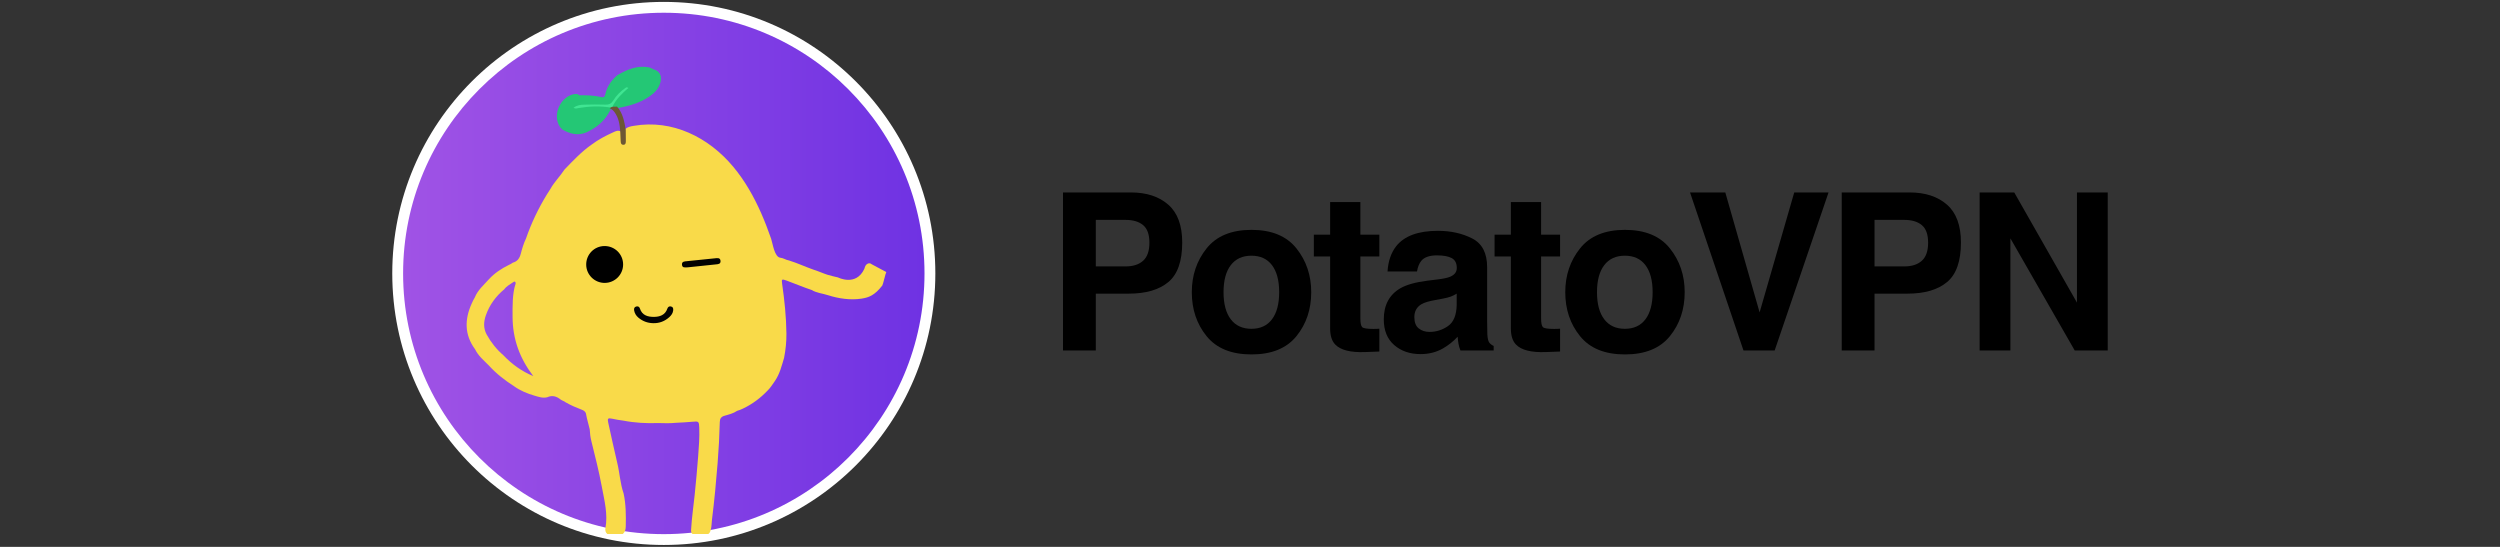 <?xml version="1.0" encoding="UTF-8"?><svg id="uuid-7420f051-9333-48e0-b3bd-76771c20132f" xmlns="http://www.w3.org/2000/svg" width="640" height="140" xmlns:xlink="http://www.w3.org/1999/xlink" viewBox="0 0 640 140"><rect x="0" y="0" width="640" height="140" fill="#333333" stroke="none"/><defs><linearGradient id="uuid-6252827d-6765-4be3-8cc5-1dd7d82f756f" x1="103.195" y1="70" x2="236.673" y2="70" gradientUnits="userSpaceOnUse"><stop offset="0" stop-color="#a053e5"/><stop offset="1" stop-color="#6f32e3"/></linearGradient></defs><circle cx="169.934" cy="70" r="69.514" style="fill:#fff; stroke-width:0px;"/><circle cx="169.934" cy="70" r="66.739" style="fill:url(#uuid-6252827d-6765-4be3-8cc5-1dd7d82f756f); stroke-width:0px;"/><path d="m223.12,67.626c-.587-.52-1.437-.083-1.701.734l-.151.467c-2.119,4.578-6.75,2.194-6.75,2.194-.871-.218-1.813-.401-2.662-.674-1.248-.401-2.437-.964-3.691-1.346-2.08-.728-4.077-1.678-6.188-2.324-.769-.108-1.408-.621-2.188-.694-1.551-.145-1.983-3.72-2.37-4.836-.758-2.185-1.581-4.349-2.511-6.468-1.885-4.294-4.212-8.421-7.229-12.027-6.292-7.521-15.549-12.131-25.407-10.443-.752.129-1.521.25-2.142.769-.8.797-.318,1.881-.638,2.911-.18-.814.064-1.609-.508-2.2-.742-.461-1.417-.086-2.068.21-1.91.87-3.765,1.843-5.451,3.11-2.605,1.813-4.751,4.126-6.945,6.384-1.131,1.74-2.645,3.2-3.648,5.031-.286.426-.563.858-.832,1.297-2.199,3.592-4.012,7.366-5.388,11.349-.593,1.234-.986,2.548-1.323,3.859-.305,1.188-.863,1.994-2.057,2.317-.292.255-.643.396-.988.565-1.925.944-3.696,2.116-5.154,3.713-1.3,1.458-2.83,2.736-3.579,4.619-.301.472-.529.982-.761,1.49-1.872,4.088-1.929,8.049.846,11.805.8,1.682,2.238,2.821,3.496,4.113,1.893,2.084,4.089,3.8,6.45,5.314,1.588,1.144,3.374,1.874,5.234,2.419,1.062.311,2.133.7,3.28.414,1.26-.58,2.364-.256,3.395.562.399.316.933.406,1.325.744,1.308.749,2.691,1.339,4.097,1.875.553.211,1.009.497,1.115,1.126.222,1.313.646,2.577.935,3.872.056,1.028.175,2.049.427,3.052.982,3.913,1.958,7.829,2.699,11.796.644,3.45,1.555,6.883.903,10.453-.102.557-.012,1.124.484,1.526,1.313-0,2.625-.001,3.938-.001.631-.502.764-1.188.78-1.95.06-2.83.057-5.655-.552-8.442-.878-2.526-.994-5.208-1.62-7.787-.831-3.418-1.531-6.869-2.31-10.3-.249-1.096-.083-1.269.976-1.038.967.211,1.938.377,2.917.499,2.935.574,5.901.723,8.885.615,1.521.048,3.041.091,4.56-.064,1.414-.083,2.832-.125,4.239-.269,1.558-.159,1.662-.09,1.72,1.518.089,2.455-.087,4.899-.281,7.339-.266,3.336-.553,6.67-.906,10-.298,2.817-.706,5.623-.879,8.452-.03.498-.154,1.05.353,1.429,1.342-0,2.685-0,4.027-0.0.389-.255.512-.644.633-1.076.238-.843.198-1.709.306-2.561.611-4.819,1.059-9.655,1.447-14.495.282-3.514.47-7.037.558-10.563.021-.848.355-1.327,1.206-1.576,1.109-.323,2.257-.585,3.237-1.261.5-.136.974-.329,1.443-.551,2.396-1.133,4.488-2.681,6.31-4.599.756-.719,1.297-1.601,1.887-2.449,1.255-1.805,1.756-3.903,2.375-5.956.401-2.066.626-4.151.599-6.256-.054-4.247-.486-8.462-1.094-12.662-.185-1.276-.099-1.322,1.177-.856,2.135.779,4.223,1.682,6.382,2.394,1.278.771,2.769.875,4.149,1.322,2.715.878,5.786,1.332,8.628.888,1.808-.283,3.316-.799,5.306-3.357.165-.188.858-3.262,1.023-3.45l-3.783-2.012Zm-94.263,23.316c-1.736-1.501-3.146-3.27-4.254-5.274-.893-1.614-.804-3.295-.211-4.98.934-2.656,2.541-4.837,4.698-6.628.589-.818,1.478-1.257,2.276-1.814.182-.127.375-.268.547-.065.09.107.119.338.072.478-.85,2.531-.775,5.82-.765,8.473.022,5.72,1.846,10.621,5.298,15.15-2.948-1.222-5.47-3.038-7.659-5.339Z" style="fill:#f9da49; stroke-width:0px;"/><path d="m166.343,17.295l.999.464c1.492.425,2.168,1.645,1.749,3.253-.308,1.183-.96,2.169-1.89,2.967-2.659,2.213-5.853,3.11-9.166,3.713-.424.114-.819.055-1.179-.2-.394-.419-.135-.767.101-1.146.731-1.179,1.621-2.218,2.457-2.951-.766.691-1.664,1.629-2.317,2.767-.386.671-.912.89-1.687.897-2.314.02-4.639-.204-6.49.11,1.962-.308,4.395-.065,6.82-.121.271-.006.509.075.646.34.065.193.036.381-.028.568-1.151,2.426-2.937,4.235-5.322,5.463-2.214,1.357-4.423,1.152-6.632-.011-.861-.435-1.316-1.182-1.608-2.066-.972-2.949,1.093-6.629,4.049-7.216.52-.103,1.019-.178,1.432.262,1.896-.019,3.792.017,5.645.465.611.148.88-.03,1.004-.605.443-2.061,1.558-3.705,3.164-5.039,2.563-1.451,5.193-2.612,8.254-1.911Z" style="fill:#24c775; stroke-width:0px;"/><path d="m154.838,72.425c-2.583.025-4.719-2.039-4.77-4.611-.053-2.65,2.035-4.807,4.671-4.828,2.649-.021,4.788,2.096,4.779,4.73-.008,2.584-2.095,4.684-4.68,4.708Z" style="stroke-width:0px;"/><path d="m167.207,82.732c-1.434-.024-2.699-.502-3.791-1.425-.577-.488-.956-1.107-1.083-1.861-.081-.484.063-.868.578-.99.436-.103.761.073.901.514.562,1.764,2.023,2.159,3.578,2.152,1.514-.007,2.898-.463,3.464-2.136.141-.417.461-.631.905-.537.535.113.631.513.58.992-.077.734-.486,1.284-1.003,1.753-1.168,1.057-2.548,1.579-4.13,1.54Z" style="fill:#020201; stroke-width:0px;"/><path d="m176.052,68.437c-.635-.002-1.394.218-1.466-.669-.069-.852.649-.846,1.265-.907,2.397-.238,4.792-.503,7.189-.735.582-.056,1.341-.211,1.414.661.071.848-.653.845-1.267.907-2.397.242-4.792.499-7.135.744Z" style="fill:#020201; stroke-width:0px;"/><path d="m158.79,33.744c-.127-1.808-.382-3.581-1.512-5.087-.311-.415-.707-.745-1.198-.942.058-.064.117-.128.175-.191.126-.201.26-.38.53-.204.394-.01.788-.02,1.181-.03,1.505,1.704,1.874,3.832,2.227,5.966.008.947.023,1.894.022,2.842-.001.441-.029.947-.603.967-.642.022-.704-.502-.723-1.001-.031-.773-.066-1.547-.099-2.32Z" style="fill:#6d5734; stroke-width:0px;"/><path d="m156.785,27.32c-.177.068-.353.136-.53.204-2.738-.434-5.467-.331-8.189.145-.376.066-.743.248-1.237-.076.84-.674,1.797-.773,2.735-.799,1.808-.049,3.619-.062,5.426-.004.924.029,1.522-.262,2.009-1.065.788-1.299,1.872-2.351,3.121-3.223.168-.117.339-.289.737.022-1.614,1.399-3.148,2.857-4.074,4.797Z" style="fill:#40e592; stroke-width:0px;"/><path d="m299.095,72.209c-2.368,1.976-5.75,2.964-10.145,2.964h-8.423v14.545h-8.397v-40.453h17.369c4.005,0,7.197,1.043,9.578,3.129s3.572,5.315,3.572,9.687c0,4.776-1.185,8.151-3.553,10.127Zm-6.452-14.573c-1.07-.897-2.569-1.345-4.499-1.345h-7.617v11.911h7.617c1.929,0,3.429-.485,4.499-1.454,1.071-.97,1.606-2.507,1.606-4.611,0-2.104-.535-3.605-1.606-4.501Z" style="stroke-width:0px;"/><path d="m331.887,86.059c-2.525,3.117-6.358,4.675-11.499,4.675-5.142,0-8.974-1.558-11.499-4.675-2.525-3.117-3.787-6.869-3.787-11.256,0-4.314,1.262-8.052,3.787-11.215,2.525-3.162,6.358-4.744,11.499-4.744,5.141,0,8.974,1.581,11.499,4.744,2.525,3.162,3.787,6.901,3.787,11.215,0,4.388-1.262,8.14-3.787,11.256Zm-6.257-4.323c1.225-1.627,1.838-3.937,1.838-6.934,0-2.996-.613-5.302-1.838-6.919-1.226-1.617-2.982-2.425-5.269-2.425-2.287,0-4.048.809-5.283,2.425-1.235,1.617-1.853,3.923-1.853,6.919,0,2.997.617,5.307,1.853,6.934,1.235,1.626,2.995,2.438,5.283,2.438,2.287,0,4.043-.812,5.269-2.438Z" style="stroke-width:0px;"/><path d="m336.344,65.651v-5.571h4.171v-8.343h7.74v8.343h4.857v5.571h-4.857v15.808c0,1.225.155,1.99.466,2.291.311.302,1.262.453,2.854.453.237,0,.489-.004.755-.014.265-.009.526-.023.782-.041v5.846l-3.705.137c-3.695.128-6.22-.512-7.575-1.922-.878-.896-1.317-2.278-1.317-4.144v-18.415h-4.171Z" style="stroke-width:0px;"/><path d="m368.128,71.523c1.456-.183,2.497-.411,3.124-.686,1.124-.476,1.686-1.217,1.686-2.223,0-1.226-.431-2.072-1.294-2.539-.862-.466-2.128-.7-3.797-.7-1.873,0-3.199.458-3.978,1.373-.556.677-.928,1.591-1.113,2.744h-7.547c.165-2.617.9-4.766,2.205-6.45,2.077-2.635,5.641-3.952,10.695-3.952,3.289,0,6.211.649,8.765,1.949,2.554,1.299,3.831,3.75,3.831,7.355v13.722c0,.951.018,2.104.054,3.457.055,1.025.21,1.72.467,2.086.256.366.64.668,1.153.906v1.153h-8.508c-.238-.604-.403-1.171-.494-1.702-.092-.53-.165-1.134-.22-1.811-1.086,1.171-2.337,2.168-3.754,2.991-1.693.97-3.607,1.455-5.742,1.455-2.724,0-4.973-.773-6.749-2.319-1.776-1.546-2.663-3.737-2.663-6.573,0-3.678,1.428-6.339,4.285-7.986,1.567-.897,3.87-1.537,6.912-1.922l2.681-.329Zm4.783,3.65c-.501.311-1.006.562-1.516.755-.51.192-1.21.371-2.1.535l-1.78.329c-1.669.293-2.868.65-3.595,1.071-1.232.714-1.848,1.821-1.848,3.32,0,1.336.376,2.301,1.129,2.895.752.595,1.667.892,2.745.892,1.709,0,3.283-.495,4.723-1.483s2.187-2.79,2.243-5.406v-2.909Z" style="stroke-width:0px;"/><path d="m382.61,65.651v-5.571h4.171v-8.343h7.74v8.343h4.857v5.571h-4.857v15.808c0,1.225.155,1.99.466,2.291.311.302,1.262.453,2.854.453.237,0,.489-.004.755-.014.265-.009.526-.023.782-.041v5.846l-3.705.137c-3.695.128-6.22-.512-7.575-1.922-.878-.896-1.317-2.278-1.317-4.144v-18.415h-4.171Z" style="stroke-width:0px;"/><path d="m427.493,86.059c-2.525,3.117-6.358,4.675-11.499,4.675-5.142,0-8.974-1.558-11.499-4.675-2.525-3.117-3.787-6.869-3.787-11.256,0-4.314,1.262-8.052,3.787-11.215,2.525-3.162,6.358-4.744,11.499-4.744,5.141,0,8.974,1.581,11.499,4.744,2.525,3.162,3.787,6.901,3.787,11.215,0,4.388-1.262,8.14-3.787,11.256Zm-6.257-4.323c1.225-1.627,1.838-3.937,1.838-6.934,0-2.996-.613-5.302-1.838-6.919-1.226-1.617-2.982-2.425-5.269-2.425-2.287,0-4.048.809-5.283,2.425-1.235,1.617-1.853,3.923-1.853,6.919,0,2.997.617,5.307,1.853,6.934,1.235,1.626,2.995,2.438,5.283,2.438,2.287,0,4.043-.812,5.269-2.438Z" style="stroke-width:0px;"/><path d="m459.325,49.266h8.782l-13.792,40.453h-7.985l-13.681-40.453h9.029l8.782,30.71,8.864-30.71Z" style="stroke-width:0px;"/><path d="m498.446,72.209c-2.368,1.976-5.75,2.964-10.145,2.964h-8.423v14.545h-8.397v-40.453h17.369c4.005,0,7.197,1.043,9.578,3.129s3.572,5.315,3.572,9.687c0,4.776-1.185,8.151-3.553,10.127Zm-6.452-14.573c-1.07-.897-2.569-1.345-4.499-1.345h-7.617v11.911h7.617c1.929,0,3.429-.485,4.499-1.454,1.071-.97,1.606-2.507,1.606-4.611,0-2.104-.535-3.605-1.606-4.501Z" style="stroke-width:0px;"/><path d="m506.785,49.266h8.861l16.058,28.206v-28.206h7.876v40.453h-8.451l-16.468-28.703v28.703h-7.876v-40.453Z" style="stroke-width:0px;"/></svg>